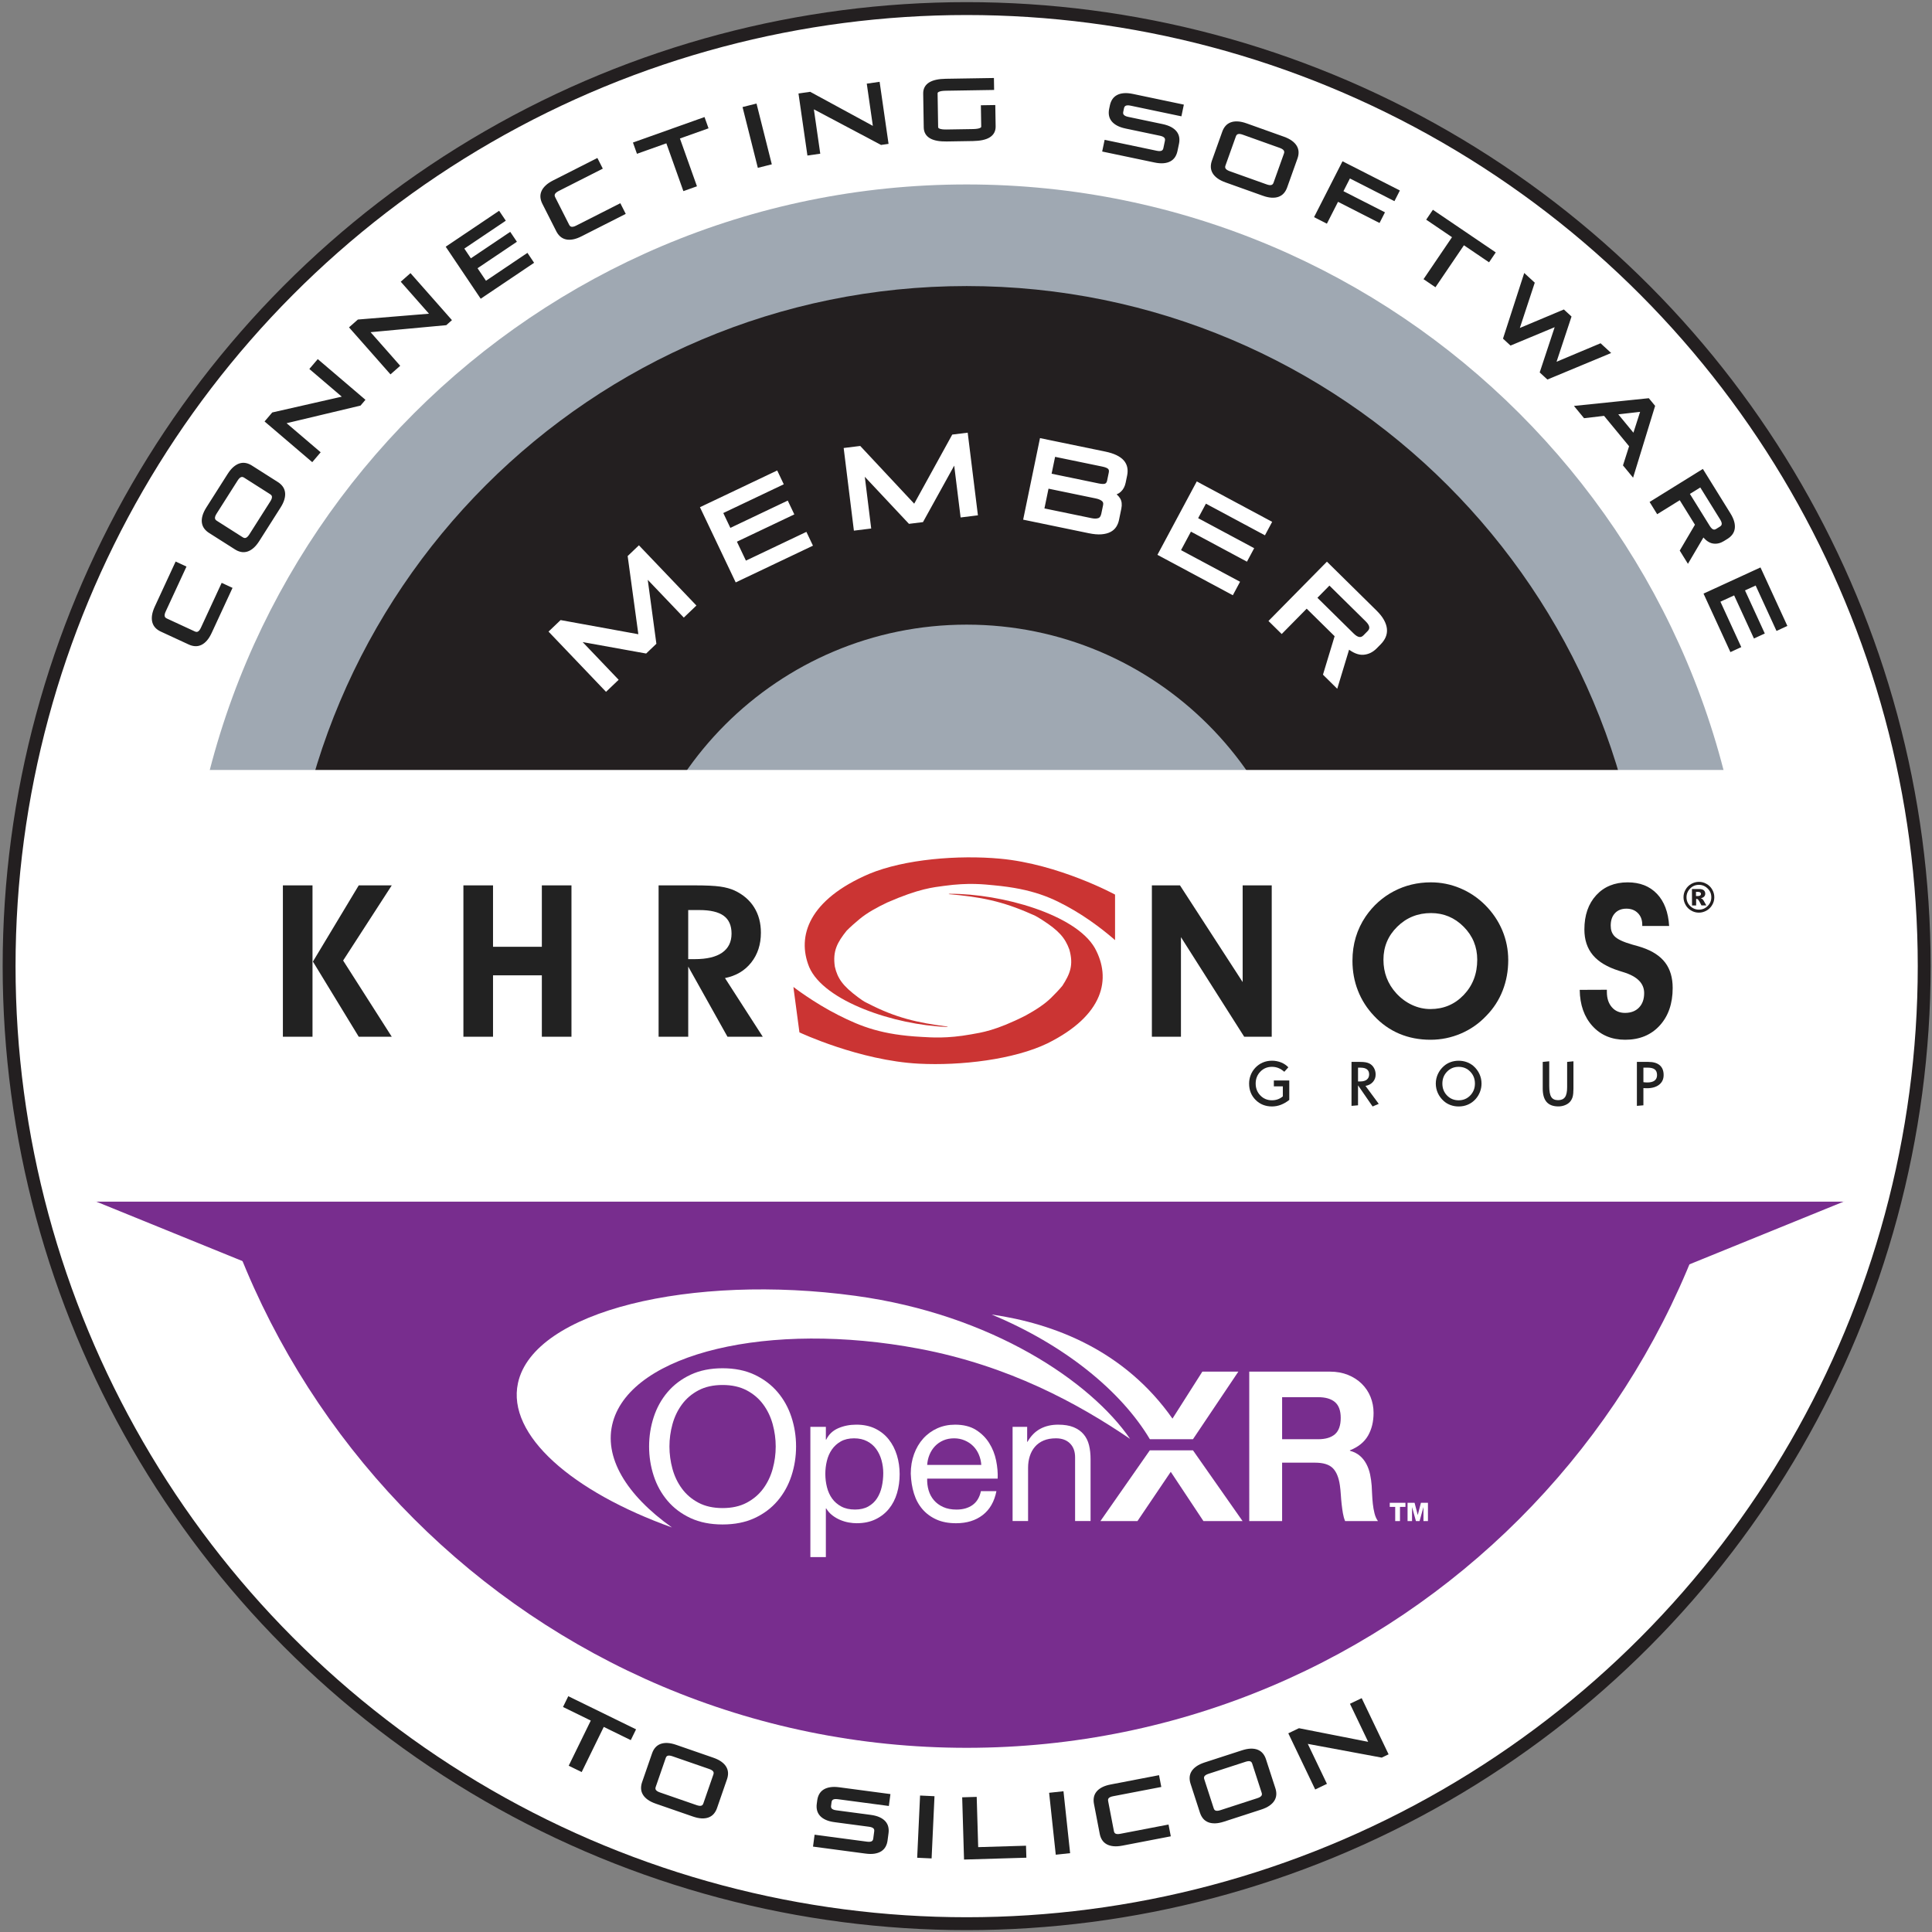 <?xml version="1.0" encoding="utf-8"?>
<!-- Generator: Adobe Illustrator 24.0.1, SVG Export Plug-In . SVG Version: 6.00 Build 0)  -->
<svg version="1.1" xmlns="http://www.w3.org/2000/svg" xmlns:xlink="http://www.w3.org/1999/xlink" x="0px" y="0px" width="2048px"
	 height="2048px" viewBox="0 0 2048 2048" style="enable-background:new 0 0 2048 2048;" xml:space="preserve">
<rect x="0" y="0" width="2048" height="2048" fill="#808080" stroke="none"/>
<style type="text/css">
	.st0{fill:#FFFFFF;}
	.st1{fill:#782D8E;}
	.st2{clip-path:url(#SVGID_2_);fill:#FFFFFF;}
	.st3{fill:#9FA8B2;}
	.st4{fill:#231F20;}
	.st5{fill:#FFFFFF;stroke:#FFFFFF;stroke-width:3.717;stroke-miterlimit:10;}
	.st6{fill:#222222;}
	.st7{fill:#CB3433;}
	.st8{fill:#222222;stroke:#222222;stroke-width:3.354;stroke-miterlimit:10;}
	.st9{fill:#222222;stroke:#222222;stroke-width:3.489;stroke-miterlimit:10;}
	.st10{fill:none;stroke:#231F20;stroke-width:13.66;stroke-miterlimit:10;}
</style>
<g id="White_BG_1_">
	<circle class="st0" cx="1024.69" cy="1024.14" r="1013.77"/>
</g>
<g id="APIs">
	<g id="OpenXR">
		<g>
			<path class="st1" d="M196.07,1024.14c0,457.63,370.99,828.62,828.62,828.62c457.64,0,828.62-370.99,828.62-828.62"/>
			<polygon class="st1" points="1957.7,1272.41 1589.22,1422.25 1620.52,1274.6 			"/>
			<polygon class="st1" points="98.68,1272.41 467.15,1422.25 435.85,1274.6 			"/>
		</g>
		<g>
			<path class="st0" d="M712.83,1557.01c2.13,7.77,5.47,14.76,10.04,20.97c4.56,6.21,10.41,11.21,17.56,14.98
				c7.14,3.77,15.65,5.66,25.54,5.66c9.88,0,18.39-1.88,25.54-5.66c7.14-3.77,12.99-8.77,17.56-14.98
				c4.56-6.21,7.9-13.2,10.03-20.97c2.13-7.77,3.19-15.65,3.19-23.63c0-7.99-1.07-15.86-3.19-23.63
				c-2.13-7.77-5.47-14.76-10.03-20.97c-4.56-6.21-10.42-11.2-17.56-14.98c-7.15-3.77-15.66-5.66-25.54-5.66
				c-9.89,0-18.4,1.89-25.54,5.66c-7.15,3.77-13,8.77-17.56,14.98c-4.56,6.22-7.91,13.2-10.04,20.97
				c-2.13,7.77-3.19,15.64-3.19,23.63C709.65,1541.36,710.71,1549.24,712.83,1557.01L712.83,1557.01z M692.97,1502.17
				c3.26-9.97,8.16-18.81,14.69-26.49c6.53-7.68,14.65-13.82,24.37-18.4c9.72-4.58,21.03-6.87,33.94-6.87
				c12.9,0,24.22,2.29,33.93,6.87c9.71,4.58,17.84,10.72,24.37,18.4c6.53,7.69,11.43,16.52,14.69,26.49
				c3.26,9.97,4.9,20.36,4.9,31.14c0,10.79-1.64,21.18-4.9,31.15c-3.26,9.97-8.16,18.81-14.69,26.49
				c-6.53,7.68-14.65,13.78-24.37,18.29c-9.72,4.5-21.03,6.76-33.93,6.76c-12.91,0-24.22-2.26-33.94-6.76
				c-9.71-4.51-17.84-10.61-24.37-18.29c-6.53-7.69-11.43-16.52-14.69-26.49c-3.26-9.97-4.9-20.36-4.9-31.15
				C688.08,1522.53,689.71,1512.14,692.97,1502.17L692.97,1502.17z"/>
			<path class="st0" d="M936.29,1561.58c0-4.63-0.61-9.17-1.83-13.61c-1.23-4.44-3.09-8.4-5.6-11.88c-2.51-3.48-5.73-6.24-9.66-8.31
				c-3.93-2.06-8.53-3.09-13.81-3.09c-5.54,0-10.24,1.09-14.1,3.28c-3.86,2.19-7.02,5.05-9.46,8.59c-2.45,3.54-4.22,7.57-5.31,12.07
				c-1.1,4.51-1.64,9.08-1.64,13.71c0,4.89,0.58,9.63,1.74,14.19c1.16,4.57,2.99,8.6,5.5,12.07c2.51,3.47,5.76,6.28,9.75,8.4
				c3.99,2.13,8.82,3.19,14.49,3.19c5.53,0,10.24-1.09,14.1-3.28c3.86-2.19,6.95-5.08,9.27-8.69c2.32-3.61,3.99-7.73,5.02-12.36
				C935.77,1571.24,936.29,1566.48,936.29,1561.58L936.29,1561.58z M859.03,1512.52h16.42v13.52h0.39
				c2.7-5.54,6.95-9.56,12.75-12.07c5.8-2.51,12.17-3.77,19.12-3.77c7.73,0,14.45,1.42,20.18,4.25c5.73,2.83,10.49,6.66,14.29,11.49
				c3.79,4.83,6.66,10.4,8.59,16.7c1.93,6.31,2.9,13.01,2.9,20.09c0,7.08-0.93,13.78-2.8,20.09c-1.87,6.31-4.7,11.82-8.5,16.51
				c-3.8,4.7-8.56,8.44-14.29,11.2c-5.73,2.77-12.4,4.15-19.99,4.15c-2.58,0-5.35-0.26-8.31-0.77c-2.96-0.52-5.92-1.39-8.88-2.61
				c-2.96-1.22-5.76-2.83-8.4-4.83c-2.64-2-4.86-4.47-6.66-7.44h-0.39v51.57h-16.42V1512.52L859.03,1512.52z"/>
			<path class="st0" d="M1040.21,1552.89c-0.26-3.86-1.13-7.53-2.61-11.01c-1.48-3.48-3.48-6.47-5.99-8.98
				c-2.51-2.51-5.51-4.51-8.98-5.99c-3.48-1.48-7.21-2.22-11.2-2.22c-4.25,0-8.08,0.74-11.49,2.22c-3.41,1.48-6.34,3.51-8.79,6.08
				c-2.45,2.58-4.38,5.57-5.79,8.98c-1.42,3.41-2.26,7.05-2.51,10.91H1040.21L1040.21,1552.89z M1056.24,1580.7
				c-2.19,11.08-7.03,19.51-14.52,25.3c-7.48,5.79-16.9,8.69-28.26,8.69c-8,0-14.94-1.32-20.81-3.96
				c-5.87-2.64-10.81-6.28-14.81-10.91c-4-4.63-7-10.17-9-16.61c-2-6.44-3.13-13.46-3.39-21.05c0-7.46,1.16-14.39,3.48-20.76
				c2.32-6.37,5.57-11.88,9.75-16.51c4.18-4.64,9.14-8.24,14.87-10.82c5.73-2.57,12-3.86,18.83-3.86c8.88,0,16.25,1.84,22.12,5.51
				c5.86,3.67,10.56,8.34,14.1,14c3.54,5.67,5.99,11.85,7.34,18.54c1.35,6.7,1.9,13.07,1.64,19.12h-74.74
				c-0.13,4.38,0.39,8.53,1.54,12.46c1.16,3.93,3.02,7.4,5.6,10.43c2.57,3.03,5.86,5.44,9.85,7.24c3.99,1.81,8.69,2.7,14.1,2.7
				c6.82,0,12.49-1.61,17-4.83c4.51-3.22,7.47-8.11,8.88-14.68H1056.24L1056.24,1580.7z"/>
			<path class="st0" d="M1073.39,1512.52h15.45v15.84h0.39c3.48-6.18,7.95-10.75,13.42-13.71c5.47-2.96,11.81-4.44,19.02-4.44
				c6.57,0,12.04,0.9,16.42,2.7c4.38,1.81,7.92,4.32,10.62,7.53c2.7,3.22,4.6,7.05,5.7,11.49c1.09,4.44,1.64,9.37,1.64,14.77v65.67
				h-16.41v-67.6c0-6.18-1.8-11.07-5.41-14.68c-3.61-3.6-8.57-5.41-14.87-5.41c-5.02,0-9.37,0.77-13.04,2.32
				c-3.67,1.55-6.73,3.74-9.17,6.57c-2.45,2.83-4.28,6.15-5.5,9.95c-1.23,3.8-1.84,7.95-1.84,12.46v56.39h-16.42V1512.52
				L1073.39,1512.52z"/>
			<g>
				<defs>
					<rect id="SVGID_1_" x="547.81" y="1366.8" width="965.87" height="283.82"/>
				</defs>
				<clipPath id="SVGID_2_">
					<use xlink:href="#SVGID_1_"  style="overflow:visible;"/>
				</clipPath>
				<path class="st2" d="M1359.1,1525.64h38.16c7.83,0,13.79-1.78,17.86-5.32c4.06-3.55,6.1-9.32,6.1-17.3
					c0-7.69-2.04-13.27-6.1-16.75c-4.07-3.47-10.03-5.21-17.86-5.21h-38.16V1525.64L1359.1,1525.64z M1324.27,1453.98h85.41
					c7.1,0,13.49,1.15,19.19,3.44c5.7,2.3,10.58,5.44,14.64,9.43c4.06,3.99,7.18,8.65,9.32,13.98c2.14,5.33,3.21,10.95,3.21,16.86
					c0,9.32-1.97,17.38-5.88,24.18c-3.92,6.8-10.31,11.98-19.19,15.53v0.44c4.29,1.19,7.83,2.99,10.65,5.44
					c2.8,2.44,5.1,5.36,6.87,8.76c1.77,3.4,3.07,7.06,3.89,10.98c0.81,3.92,1.37,7.88,1.66,11.87c0.15,2.52,0.3,5.47,0.44,8.87
					c0.14,3.4,0.41,6.84,0.77,10.31c0.37,3.48,0.97,6.84,1.78,10.1s2.03,5.99,3.66,8.21h-34.83c-1.04-2.51-1.81-5.28-2.33-8.32
					c-0.51-3.03-0.96-6.21-1.33-9.54c-0.37-3.33-0.66-6.73-0.88-10.21c-0.23-3.47-0.55-6.77-1-9.87c-1.19-8.28-3.7-14.34-7.54-18.19
					c-3.85-3.84-10.13-5.77-18.86-5.77h-34.83v61.89h-34.83V1453.98L1324.27,1453.98z"/>
				<path class="st2" d="M649.79,1507.03c20.48-72.64,165.68-107.27,324.35-77.36c95.17,17.94,168.51,57.98,223.81,95.62
					c-41.43-60.41-146.16-131.91-291.24-151.67c-173.34-23.61-341,15.81-357.64,92.47c-12.03,55.39,58.02,115.38,163.22,153.08
					C664.02,1584.83,639.21,1544.54,649.79,1507.03L649.79,1507.03z"/>
			</g>
			<polygon class="st0" points="1264.6,1537.41 1218.84,1537.41 1166.51,1612.38 1205.78,1612.38 1241.05,1560.19 1275.66,1612.38 
				1317.15,1612.38 1264.6,1537.41 			"/>
			<path class="st0" d="M1232.85,1525.61h31.75l48.11-71.64h-38.16l-31.68,49.82c-50.53-71.92-124.97-100.75-191.73-110.36
				c77.39,32.18,137.36,81.16,167.75,132.17H1232.85L1232.85,1525.61z"/>
			<polygon class="st0" points="1489.82,1597.37 1484.04,1597.37 1484.04,1612.41 1478.98,1612.41 1478.98,1597.37 1473.2,1597.37 
				1473.2,1593.02 1489.82,1593.02 1489.82,1597.37 1489.82,1597.37 			"/>
			<polygon class="st0" points="1492.07,1593.02 1499.51,1593.02 1502.85,1605.95 1502.9,1605.95 1506.24,1593.02 1513.68,1593.02 
				1513.68,1612.41 1508.93,1612.41 1508.93,1597.69 1508.88,1597.69 1504.8,1612.41 1500.95,1612.41 1496.87,1597.69 
				1496.82,1597.69 1496.82,1612.41 1492.07,1612.41 1492.07,1593.02 1492.07,1593.02 			"/>
		</g>
	</g>
</g>
<g id="Grey_Top_1_">
	<path class="st3" d="M1853.31,1024.14c0-457.64-370.99-828.62-828.62-828.62c-457.63,0-828.62,370.99-828.62,828.62"/>
	<path class="st4" d="M1745.59,1024.14c0-398.15-322.76-720.91-720.91-720.91c-398.14,0-720.91,322.76-720.91,720.91"/>
	<path class="st3" d="M662.69,1024.14c0-199.93,162.07-362,362-362s362,162.07,362,362"/>
	<g>
		<g>
			<path class="st5" d="M724.92,652.04l-40.89-42.83l9.79,72.52l-9.47,9.04l-71.99-12.97l40.81,42.74l-10.69,10.2l-58.39-61.16
				l10.77-10.28l84,15.29l-11.55-84.46l9.9-9.46l58.39,61.16L724.92,652.04z"/>
			<path class="st5" d="M780.76,614.91l-36.31-76.37l78.54-37.34l5.36,11.28l-64.11,30.48l9.08,19.09l60.85-28.93l5.36,11.28
				l-60.85,28.93l11.14,23.43l64.11-30.48l5.36,11.28L780.76,614.91z"/>
			<path class="st5" d="M1019.91,546.46l-7.27-58.77l-35.41,64.04l-12.99,1.61l-50.05-53.36l7.25,58.65l-14.66,1.81l-10.38-83.92
				l14.78-1.83l58.3,62.38l41.11-74.67l13.59-1.68l10.38,83.92L1019.91,546.46z"/>
			<path class="st5" d="M1086.78,549.41l17.1-82.81l67.4,13.92c4.55,0.94,8.37,2.16,11.45,3.65c3.08,1.5,5.47,3.21,7.15,5.16
				s2.77,4.13,3.25,6.56c0.48,2.43,0.44,5.02-0.13,7.76l-1.58,7.65c-0.74,3.61-2.25,6.46-4.53,8.57c-2.27,2.11-4.97,3.17-8.08,3.18
				c2.96,1.51,5.24,3.52,6.85,6.01c1.61,2.5,2,5.75,1.18,9.75l-2.5,12.12c-0.49,2.35-1.36,4.52-2.63,6.51
				c-1.27,1.99-3.07,3.6-5.41,4.83c-2.34,1.23-5.3,1.99-8.87,2.28c-3.58,0.29-7.91-0.1-13.01-1.15L1086.78,549.41z M1171.15,535.81
				c0.54-2.59-0.07-4.61-1.81-6.08c-1.74-1.46-4.18-2.52-7.32-3.17l-51.99-10.74l-5.08,24.58l51.99,10.74
				c3.14,0.65,5.81,0.59,8.01-0.19c2.2-0.77,3.65-2.84,4.35-6.21L1171.15,535.81z M1177.18,501.24c0.47-2.27,0.1-4.07-1.1-5.38
				c-1.2-1.31-3.64-2.35-7.33-3.11L1117,482.07l-4.45,21.53l51.76,10.69c3.69,0.76,6.34,0.78,7.96,0.05
				c1.62-0.73,2.67-2.23,3.14-4.5L1177.18,501.24z"/>
			<path class="st5" d="M1229.44,587.38l39.94-74.53l76.65,41.08l-5.9,11.01l-62.57-33.53l-9.98,18.63l59.39,31.83l-5.9,11.01
				l-59.39-31.83l-12.25,22.87l62.57,33.53l-5.9,11.01L1229.44,587.38z"/>
			<path class="st5" d="M1404.5,714.65l12.36-40.77l-31.74-31.28l-26.47,26.86l-11.38-11.21l59.35-60.23l51.16,50.41
				c3.42,3.37,5.98,6.6,7.67,9.67c1.69,3.07,2.66,6,2.91,8.77c0.25,2.77-0.16,5.38-1.22,7.82c-1.06,2.44-2.66,4.75-4.79,6.92
				l-4.21,4.28c-3.82,3.88-8.15,5.99-12.99,6.34c-4.84,0.35-10.19-1.87-16.06-6.63l-12.44,41.03L1404.5,714.65z M1451.06,670.31
				c3.65-3.71,2.97-8.03-2.05-12.98l-39.78-39.2l-15.34,15.57l39.78,39.2c5.02,4.95,9.35,5.57,13.01,1.86L1451.06,670.31z"/>
		</g>
	</g>
</g>
<g id="Outer_Ring">
	<path class="st0" d="M28,1019.38c0,87.86,10.91,173.11,31.41,254.43h1930.56c20.5-81.32,31.41-166.58,31.41-254.43
		c0-69.58-6.86-137.52-19.89-203.18H47.89C34.86,881.86,28,949.8,28,1019.38z"/>
	<g>
		<g>
			<path class="st6" d="M331.27,1099h-31.4V938.53h31.4V1099z M331.71,1019.31l48.58-80.79h35l-51.56,79.69l51.56,80.79h-35
				L331.71,1019.31z"/>
			<path class="st6" d="M522.63,1033.88V1099h-31.4V938.53h31.4v65.12h51.75v-65.12h31.4V1099h-31.4v-65.12H522.63z"/>
			<path class="st6" d="M729.54,1099h-31.4V938.53h38.15c12.14,0,21.16,0.42,27.09,1.27c5.92,0.84,10.98,2.23,15.18,4.14
				c9.12,4.26,16.07,10.22,20.85,17.86c4.78,7.65,7.17,16.62,7.17,26.91c0,12.43-3.42,22.96-10.24,31.6
				c-6.82,8.64-16.11,14.13-27.84,16.48l40.07,62.21h-37.41l-41.61-74.38V1099z M729.54,1016.73h6.97c12.76,0,22.45-2.3,29.05-6.91
				c6.6-4.6,9.91-11.32,9.91-20.16c0-8.55-2.77-14.84-8.3-18.89c-5.53-4.05-14.17-6.08-25.9-6.08h-11.73V1016.73z"/>
			<path class="st6" d="M1251.86,1099h-30.82V938.53h29.79l66.44,102.5v-102.5h30.82V1099h-29.17l-67.06-105.59V1099z"/>
			<path class="st6" d="M1433.66,1018.43c0-8.82,1.17-17.14,3.53-24.97c2.35-7.82,5.85-15.15,10.48-21.98
				c7.94-11.54,17.9-20.44,29.89-26.73c11.98-6.28,25.07-9.43,39.27-9.43c10.66,0,20.94,2.06,30.83,6.17
				c9.89,4.11,18.73,10.03,26.53,17.74c8.01,8.01,14.11,17.01,18.31,27c4.19,10,6.29,20.51,6.29,31.53
				c0,11.46-1.97,22.23-5.91,32.29c-3.93,10.07-9.72,18.99-17.37,26.78c-7.72,8.15-16.71,14.43-26.97,18.8
				c-10.26,4.37-20.98,6.55-32.15,6.55c-11.99,0-23.02-2.13-33.09-6.39c-10.07-4.26-19-10.58-26.8-18.96
				c-7.5-7.93-13.18-16.84-17.04-26.72C1435.59,1040.24,1433.66,1029.68,1433.66,1018.43z M1466.51,1017.33
				c0,6.91,1.14,13.33,3.42,19.27c2.28,5.95,5.67,11.38,10.15,16.3c4.93,5.36,10.52,9.49,16.77,12.39
				c6.25,2.89,12.73,4.35,19.42,4.35c14.05,0,25.84-4.99,35.37-14.98c9.53-9.99,14.29-22.43,14.29-37.33
				c0-13.65-4.8-25.31-14.4-34.96c-9.6-9.65-21.13-14.48-34.6-14.48c-14.05,0-25.97,4.81-35.75,14.43
				C1471.4,991.93,1466.51,1003.6,1466.51,1017.33z"/>
			<path class="st6" d="M1674.57,1049.29l28.78-0.11v2.3c0,6.72,1.74,12.1,5.24,16.15c3.49,4.05,8.16,6.08,13.98,6.08
				c6.26,0,11.21-1.89,14.85-5.66c3.64-3.78,5.46-8.89,5.46-15.34c0-10.34-7.38-17.74-22.14-22.21c-1.9-0.58-3.4-1.06-4.5-1.43
				c-12.47-3.9-21.7-9.43-27.72-16.6c-6.01-7.17-9.01-16.23-9.01-27.18c0-15.08,4.17-27.17,12.51-36.28
				c8.34-9.11,19.45-13.68,33.35-13.68c13,0,23.36,4.06,31.08,12.16c7.71,8.11,12.02,19.46,12.9,34.06h-28.49v-1.31
				c0-5.09-1.55-9.2-4.64-12.32c-3.09-3.13-7.13-4.69-12.14-4.69c-5.15,0-9.21,1.61-12.19,4.82c-2.98,3.22-4.47,7.59-4.47,13.15
				c0,2.34,0.31,4.4,0.94,6.19c0.63,1.79,1.6,3.42,2.92,4.87c3.01,3.31,9.48,6.36,19.4,9.16c4.41,1.18,7.79,2.17,10.14,2.98
				c11.02,3.75,19.16,9.12,24.41,16.1c5.25,6.99,7.88,15.92,7.88,26.79c0,16.54-4.59,29.83-13.77,39.86
				c-9.17,10.03-21.36,15.04-36.56,15.04c-14.32,0-25.87-4.84-34.68-14.52C1679.31,1078,1674.79,1065.2,1674.57,1049.29z"/>
		</g>
		<g>
			<path class="st6" d="M1365.7,1131.39l-4.29,4.73c-2.09-1.81-4.2-3.13-6.3-3.98c-2.11-0.84-4.37-1.26-6.78-1.26
				c-4.9,0-9.01,1.7-12.31,5.12c-3.3,3.41-4.95,7.61-4.95,12.61c0,5,1.65,9.2,4.95,12.62c3.3,3.41,7.41,5.12,12.32,5.12
				c2.18,0,4.23-0.35,6.15-1.03c1.92-0.68,3.71-1.72,5.37-3.11v-10.62h-9.52v-6.25h16.35v20.62c-2.99,2.34-6.01,4.07-9.03,5.22
				c-3.02,1.14-6.13,1.71-9.31,1.71c-6.95,0-12.73-2.31-17.34-6.92c-4.61-4.61-6.91-10.39-6.91-17.36c0-3.06,0.55-6.01,1.65-8.87
				c1.1-2.85,2.66-5.39,4.7-7.61c2.3-2.51,4.98-4.43,8.03-5.75c3.05-1.33,6.34-1.98,9.88-1.98c3.39,0,6.64,0.62,9.73,1.86
				C1361.14,1127.52,1363.69,1129.23,1365.7,1131.39z"/>
			<path class="st6" d="M1432.66,1125.66h8.83c2.49,0,4.53,0.14,6.11,0.42c1.58,0.28,2.98,0.74,4.2,1.37
				c1.97,1.05,3.54,2.61,4.7,4.7c1.16,2.09,1.74,4.4,1.74,6.96c0,3.04-0.99,5.66-2.95,7.86c-1.97,2.2-4.58,3.57-7.82,4.12
				l14.05,19.04l-6.5,2.78l-15.45-22.42v21.18l-6.91,0.59V1125.66z M1439.57,1131.76v14.61h2.49c2.96,0,5.25-0.66,6.86-1.98
				c1.62-1.32,2.43-3.16,2.43-5.53c0-2.35-0.77-4.11-2.31-5.31c-1.55-1.2-3.82-1.79-6.82-1.79H1439.57z"/>
			<path class="st6" d="M1546.23,1124.42c3.01,0,5.88,0.49,8.59,1.47c2.71,0.99,5.13,2.4,7.24,4.25c2.72,2.43,4.81,5.24,6.25,8.42
				c1.45,3.19,2.17,6.54,2.17,10.06c0,3.04-0.55,5.99-1.65,8.85c-1.1,2.86-2.67,5.43-4.72,7.69c-2.28,2.51-4.94,4.43-7.99,5.76
				c-3.04,1.32-6.34,1.98-9.87,1.98c-3.04,0-5.9-0.5-8.6-1.48c-2.7-0.98-5.09-2.4-7.16-4.24c-2.75-2.46-4.84-5.27-6.3-8.46
				c-1.45-3.19-2.18-6.55-2.18-10.09c0-3.52,0.74-6.88,2.2-10.07c1.47-3.2,3.56-6,6.28-8.41c2.07-1.85,4.46-3.26,7.16-4.25
				C1540.33,1124.91,1543.19,1124.42,1546.23,1124.42z M1546.23,1130.89c-4.91,0-9.01,1.7-12.31,5.12
				c-3.3,3.41-4.95,7.61-4.95,12.61c0,5.02,1.64,9.23,4.93,12.63c3.3,3.4,7.4,5.11,12.33,5.11c4.88,0,8.98-1.71,12.3-5.14
				c3.31-3.43,4.96-7.63,4.96-12.6c0-5-1.65-9.2-4.95-12.61C1555.25,1132.59,1551.13,1130.89,1546.23,1130.89z"/>
			<path class="st6" d="M1642.26,1125v26.15c0,5.55,0.71,9.45,2.14,11.7c1.43,2.24,3.82,3.37,7.2,3.37c3.38,0,5.84-1.06,7.36-3.19
				c1.52-2.13,2.27-5.65,2.27-10.58v-26.78l6.69-0.65v28.98c0,3.75-0.28,6.62-0.83,8.62c-0.55,2-1.48,3.75-2.78,5.26
				c-1.3,1.51-3.07,2.72-5.3,3.62c-2.24,0.9-4.59,1.35-7.04,1.35c-5.57,0-9.73-1.56-12.48-4.68c-2.75-3.12-4.13-7.85-4.13-14.17
				v-28.32L1642.26,1125z"/>
			<path class="st6" d="M1735.18,1125.66h12.18c5.26,0,9.27,1.18,12.03,3.55c2.76,2.36,4.13,5.83,4.13,10.39
				c0,4.31-1.58,7.72-4.75,10.22c-3.17,2.5-7.51,3.75-13.05,3.75c-0.73,0-1.89-0.04-3.46-0.13c-0.09,0-0.15-0.01-0.19-0.03v18.26
				l-6.9,0.59V1125.66z M1742.08,1131.76v15.38c0.61,0.11,1.25,0.18,1.93,0.23c0.69,0.05,1.45,0.08,2.32,0.08
				c3.35,0,5.89-0.67,7.62-2c1.73-1.33,2.59-3.28,2.59-5.85c0-2.71-0.8-4.69-2.4-5.95c-1.6-1.27-4.13-1.9-7.57-1.9H1742.08z"/>
		</g>
		<path class="st7" d="M1003.68,1088.58c-55.1-1.95-130.28-27.1-145.88-63.42c-13.49-33.03-0.1-71.53,63.51-98.8
			c37.73-15.72,94.82-20.16,138.77-16.13c62.41,5.72,121.84,38,121.92,38.08v45.23l-0.04,3.04c0,0-19.35-17.53-43.52-31.64
			c-22.76-13.29-43.63-22.68-85-26.5c-9.67-0.89-26.17-3.06-52.87,0.65c-10.79,1.5-25.99,2.64-60.2,17.66
			c-11.13,5.28-21.31,10.95-29.22,17.51c-4.15,3.44-9.73,8.28-13.72,12.37c-9.76,12.24-14.94,21.41-12.46,38.06
			c2.86,12.52,8.43,20.39,24.47,32.36c6.96,5.19,7.77,5.17,10.86,6.76c28.77,14.87,51.76,20.35,84.6,24.46"/>
		<path class="st7" d="M1006.64,947.45c55.22-0.22,133.54,21.9,153.93,57.52c17.85,32.42,9.61,71.33-50.21,101.03
			c-35.54,17.16-91.89,23.84-136.27,21.55c-63-3.25-126.57-33.11-126.66-33.2l-6.01-45.1l-0.36-3.04c0,0,21.63,16.73,47.61,29.85
			c24.46,12.37,46.53,20.91,88.3,23.1c9.77,0.52,26.51,2.02,52.64-2.73c10.56-1.92,25.57-3.66,57.7-19.98
			c10.39-5.7,19.8-11.76,26.82-18.62c3.67-3.6,8.6-8.64,12.04-12.86c8.1-12.59,12.06-21.95,7.37-38.45
			c-4.52-12.37-11.12-20-28.71-31.31c-7.63-4.91-8.43-4.84-11.73-6.32c-30.66-13.68-54.32-18.25-87.63-21.07"/>
		<g id="OpenGL_1_">
			<g>
				<path class="st4" d="M1817.23,951.12c0,2.93-0.71,5.63-2.22,8.16c-1.43,2.54-3.49,4.52-5.94,5.94
					c-2.54,1.43-5.23,2.22-8.16,2.22c-2.93,0-5.63-0.71-8.16-2.22c-2.54-1.43-4.52-3.41-5.94-5.94c-1.43-2.54-2.22-5.23-2.22-8.16
					c0-2.93,0.71-5.63,2.22-8.16c1.43-2.54,3.49-4.52,5.94-5.94c2.54-1.43,5.23-2.22,8.16-2.22c2.93,0,5.63,0.71,8.16,2.22
					c2.54,1.43,4.52,3.41,5.94,5.94C1816.51,945.49,1817.23,948.27,1817.23,951.12z M1814.06,951.12c0-3.65-1.27-6.74-3.88-9.27
					c-2.54-2.54-5.71-3.88-9.27-3.88c-3.65,0-6.74,1.27-9.27,3.88c-2.54,2.54-3.88,5.71-3.88,9.27c0,3.57,1.27,6.74,3.88,9.27
					c2.54,2.54,5.71,3.88,9.27,3.88c3.65,0,6.74-1.27,9.27-3.88C1812.79,957.86,1814.06,954.77,1814.06,951.12z M1793.53,942.4h7.77
					c2.22,0,3.8,0.48,4.83,1.35c0.95,0.87,1.51,2.06,1.51,3.57c0,1.19-0.4,2.22-1.11,3.01c-0.79,0.87-1.98,1.51-3.57,1.82
					c0.63,0.24,1.19,0.55,1.51,0.79c0.48,0.4,0.87,0.95,1.43,1.74c0,0.08,0.95,1.74,2.85,5.07h-5.15c-1.66-3.33-2.77-5.31-3.33-5.94
					c-0.55-0.63-1.11-0.95-1.74-0.95c-0.16,0-0.32,0-0.55,0.08v6.9h-4.36L1793.53,942.4L1793.53,942.4z M1797.81,949.85h1.9
					c1.27,0,2.14-0.24,2.62-0.63c0.48-0.4,0.79-0.95,0.79-1.59c0-0.63-0.24-1.19-0.71-1.59c-0.48-0.4-1.35-0.63-2.54-0.63h-2.06
					L1797.81,949.85L1797.81,949.85z"/>
			</g>
		</g>
	</g>
	<g>
		<path class="st8" d="M222.92,670.1c-1.51,3.25-3.12,5.86-4.86,7.83c-1.73,1.96-3.54,3.38-5.43,4.25c-1.89,0.87-3.82,1.25-5.8,1.12
			c-1.98-0.13-4-0.67-6.06-1.62l-29.61-13.7c-2.06-0.95-3.78-2.14-5.16-3.57c-1.38-1.43-2.35-3.14-2.9-5.15
			c-0.56-2-0.64-4.3-0.27-6.89c0.38-2.59,1.32-5.51,2.82-8.77L187,597.47l8.46,3.92l-21.35,46.12c-2.21,4.77-1.55,7.97,1.97,9.61
			l29.77,13.78c3.53,1.63,6.39,0.06,8.6-4.71l21.35-46.12l8.46,3.92L222.92,670.1z"/>
		<path class="st8" d="M273.53,572.47c-1.92,3.03-3.87,5.4-5.85,7.12c-1.98,1.72-3.96,2.88-5.94,3.5c-1.98,0.62-3.95,0.73-5.9,0.34
			c-1.95-0.39-3.88-1.19-5.8-2.41l-27.54-17.5c-1.92-1.22-3.46-2.63-4.64-4.22c-1.18-1.6-1.91-3.43-2.2-5.48
			c-0.29-2.06-0.07-4.34,0.65-6.86c0.72-2.52,2.03-5.29,3.96-8.32l22.35-35.18c1.92-3.03,3.87-5.4,5.85-7.12
			c1.98-1.72,3.96-2.88,5.94-3.5c1.98-0.61,3.95-0.73,5.9-0.34c1.95,0.39,3.88,1.19,5.8,2.41l27.54,17.5
			c1.92,1.22,3.46,2.63,4.64,4.22c1.18,1.6,1.91,3.43,2.2,5.48c0.29,2.06,0.07,4.35-0.65,6.86c-0.71,2.52-2.03,5.29-3.96,8.32
			L273.53,572.47z M259.65,504.91c-3.28-2.08-6.33-0.91-9.15,3.53l-22.35,35.18c-2.82,4.44-2.59,7.7,0.69,9.78L256.52,571
			c3.28,2.08,6.33,0.91,9.15-3.53l22.35-35.18c2.82-4.44,2.59-7.7-0.69-9.78L259.65,504.91z"/>
		<path class="st8" d="M381.26,428.43l-81.06,19.32l37.36,31.88l-6.75,7.91l-48-40.96l6.69-7.84l76.44-17.37l-35.66-30.43l6.75-7.91
			l48,40.96L381.26,428.43z"/>
		<path class="st8" d="M472.36,343.08l-82.97,7.69l32.49,36.84l-7.8,6.88l-41.74-47.32l7.73-6.82l78.13-6.41l-31.01-35.16l7.8-6.88
			l41.74,47.32L472.36,343.08z"/>
		<path class="st8" d="M510.02,314.34l-35.22-52.36l53.84-36.22l5.2,7.73l-43.95,29.57l8.8,13.09l41.72-28.06l5.2,7.73l-41.72,28.06
			l10.81,16.06l43.95-29.57l5.2,7.74L510.02,314.34z"/>
		<path class="st8" d="M615.72,248.99c-3.2,1.62-6.08,2.67-8.66,3.13c-2.58,0.47-4.88,0.46-6.89-0.02
			c-2.02-0.48-3.77-1.39-5.25-2.72c-1.48-1.33-2.73-3-3.76-5.03l-14.75-29.1c-1.03-2.02-1.64-4.03-1.84-6
			c-0.2-1.98,0.1-3.92,0.91-5.84c0.8-1.92,2.16-3.77,4.06-5.58c1.9-1.8,4.45-3.51,7.65-5.13l45.33-22.98l4.22,8.31l-45.33,22.98
			c-4.69,2.38-6.16,5.3-4.4,8.76l14.83,29.26c1.76,3.46,4.98,4.01,9.67,1.63l45.33-22.98l4.22,8.31L615.72,248.99z"/>
		<path class="st8" d="M725.43,200.45l-18.04-50.66l-31.16,11.1l-3.13-8.78l72.7-25.89l3.13,8.78l-30.31,10.8l18.04,50.66
			L725.43,200.45z"/>
		<path class="st8" d="M804.55,175.89l-15.39-61.19l11.56-2.91l15.39,61.19L804.55,175.89z"/>
		<path class="st8" d="M934.24,151.9l-73.63-39.02l7,48.62l-10.29,1.48l-9-62.45l10.2-1.47l68.87,37.44l-6.68-46.4l10.29-1.48
			l9,62.46L934.24,151.9z"/>
		<path class="st8" d="M1003.59,148.28c-15,0.24-22.57-4.17-22.71-13.26l-0.58-35.85c-0.15-9.08,7.28-13.74,22.27-13.99l49.38-0.8
			l0.15,9.32l-49.38,0.8c-7.05,0.11-10.55,1.61-10.51,4.47l0.58,35.85c0.05,2.87,3.59,4.24,10.65,4.13l27.87-0.45
			c7.05-0.12,10.55-1.55,10.51-4.29l-0.34-20.97l11.92-0.19l0.34,20.97c0.15,8.96-7.28,13.56-22.28,13.81L1003.59,148.28z"/>
		<path class="st8" d="M1170.34,159.32l1.92-9.12l53.68,11.27c5.15,1.08,8.12-0.28,8.92-4.08l1.64-7.81c0.8-3.8-1.38-6.24-6.52-7.32
			l-36.32-7.62c-3.51-0.74-6.41-1.73-8.72-2.97c-2.3-1.25-4.09-2.69-5.36-4.33c-1.27-1.64-2.07-3.44-2.39-5.4
			c-0.32-1.96-0.25-4.05,0.22-6.27l0.75-3.6c0.47-2.22,1.24-4.17,2.32-5.83c1.08-1.67,2.54-2.99,4.36-3.98
			c1.83-0.99,4.04-1.59,6.65-1.81c2.61-0.21,5.67,0.04,9.18,0.78l52.28,10.97l-1.91,9.12l-52.28-10.97
			c-5.15-1.08-8.12,0.28-8.92,4.08l-0.79,3.77c-0.8,3.8,1.38,6.24,6.52,7.32l36.32,7.62c3.51,0.74,6.42,1.73,8.72,2.97
			c2.3,1.25,4.09,2.69,5.36,4.33c1.27,1.64,2.07,3.44,2.39,5.4s0.25,4.05-0.22,6.27l-1.6,7.63c-0.47,2.22-1.24,4.17-2.32,5.83
			c-1.08,1.67-2.54,2.99-4.36,3.98c-1.83,0.99-4.04,1.59-6.65,1.81c-2.61,0.22-5.67-0.04-9.18-0.78L1170.34,159.32z"/>
		<path class="st8" d="M1299.8,191.83c-3.38-1.21-6.12-2.58-8.23-4.13c-2.11-1.55-3.69-3.22-4.73-5.02
			c-1.04-1.8-1.58-3.69-1.64-5.68c-0.05-1.98,0.3-4.05,1.07-6.19l10.97-30.72c0.76-2.14,1.79-3.96,3.09-5.46
			c1.3-1.5,2.92-2.62,4.86-3.35c1.94-0.73,4.22-1.03,6.84-0.89c2.61,0.14,5.61,0.81,8.99,2.02l39.25,14.02
			c3.38,1.21,6.12,2.58,8.23,4.13c2.11,1.55,3.69,3.22,4.73,5.02c1.04,1.8,1.58,3.69,1.64,5.68c0.05,1.99-0.3,4.05-1.07,6.19
			l-10.97,30.72c-0.76,2.14-1.79,3.96-3.09,5.46c-1.3,1.5-2.92,2.62-4.86,3.36c-1.94,0.73-4.22,1.03-6.84,0.89
			c-2.61-0.14-5.61-0.81-8.99-2.02L1299.8,191.83z M1362.61,163.34c1.31-3.66-0.52-6.37-5.47-8.14l-39.25-14.02
			c-4.95-1.77-8.08-0.82-9.39,2.83l-11.03,30.89c-1.31,3.66,0.52,6.37,5.47,8.14l39.25,14.02c4.95,1.77,8.08,0.82,9.39-2.83
			L1362.61,163.34z"/>
		<path class="st8" d="M1417.63,211.69l-11.8,23.16l-10.62-5.41l28.64-56.23l57.82,29.45l-4.23,8.31l-47.2-24.04l-8.38,16.45
			l44.01,22.42l-4.23,8.31L1417.63,211.69z"/>
		<path class="st8" d="M1511.33,295.48l30.19-44.5l-27.37-18.57l5.23-7.71l63.86,43.32l-5.23,7.71l-26.63-18.06l-30.19,44.5
			L1511.33,295.48z"/>
		<path class="st8" d="M1634.07,394.29l16.69-50.42l-49.2,20.49l-6.4-5.89l21.38-66.09l8.44,7.77l-16.63,50.48l49.07-20.61
			l6.53,6.01l-16.69,50.42l49.07-20.61l8.51,7.83l-64.17,26.69L1634.07,394.29z"/>
		<path class="st8" d="M1722.3,492.99l6.48-20.32l-27.71-33.61l-21.19,2.48l-8.15-9.89l75.37-7.77l5.53,6.71l-22.18,72.3
			L1722.3,492.99z M1740.97,434.62l-28.78,3.28l19.96,24.21L1740.97,434.62z"/>
		<path class="st8" d="M1782.55,583.61l16.12-27.4l-17.53-28.26l-23.92,14.83l-6.28-10.13l53.62-33.26l28.25,45.55
			c1.89,3.05,3.18,5.83,3.87,8.36c0.69,2.53,0.88,4.82,0.57,6.87c-0.31,2.05-1.06,3.88-2.26,5.46c-1.2,1.59-2.76,2.98-4.69,4.17
			l-3.81,2.36c-3.45,2.14-6.97,2.91-10.54,2.32c-3.57-0.6-7.06-3.14-10.48-7.63l-16.23,27.57L1782.55,583.61z M1824.1,559.62
			c3.3-2.05,3.56-5.31,0.79-9.77l-21.97-35.42l-13.86,8.6l21.97,35.42c2.77,4.47,5.81,5.68,9.11,3.63L1824.1,559.62z"/>
		<path class="st8" d="M1808.03,630.07l57.34-26.34l27.09,58.97l-8.47,3.89l-22.11-48.14l-14.33,6.58l20.99,45.69l-8.47,3.89
			l-20.99-45.69l-17.59,8.08l22.11,48.14l-8.47,3.89L1808.03,630.07z"/>
	</g>
	<g>
		<path class="st9" d="M605.18,1870.94l23.41-47.87l-29.44-14.4l4.06-8.3l68.7,33.59l-4.06,8.3l-28.64-14.01l-23.41,47.87
			L605.18,1870.94z"/>
		<path class="st9" d="M695.91,1910.39c-3.36-1.16-6.09-2.5-8.2-4.01c-2.11-1.51-3.69-3.16-4.73-4.93
			c-1.05-1.77-1.61-3.64-1.68-5.61s0.26-4.01,1-6.14l10.58-30.55c0.74-2.13,1.74-3.94,3.01-5.44c1.27-1.5,2.87-2.63,4.79-3.37
			c1.92-0.75,4.17-1.06,6.77-0.95c2.59,0.11,5.57,0.75,8.92,1.92l39.02,13.51c3.36,1.16,6.09,2.5,8.2,4.01
			c2.11,1.51,3.68,3.16,4.73,4.93c1.05,1.77,1.6,3.64,1.68,5.61c0.07,1.97-0.26,4.01-1,6.14l-10.58,30.55
			c-0.74,2.13-1.74,3.94-3.01,5.44c-1.27,1.5-2.87,2.63-4.79,3.37c-1.92,0.75-4.17,1.06-6.77,0.95c-2.59-0.11-5.57-0.75-8.92-1.92
			L695.91,1910.39z M757.87,1881.57c1.26-3.64-0.57-6.31-5.5-8.01l-39.03-13.51c-4.92-1.71-8.02-0.74-9.27,2.9l-10.64,30.72
			c-1.26,3.64,0.57,6.31,5.5,8.01l39.02,13.51c4.92,1.71,8.02,0.74,9.27-2.9L757.87,1881.57z"/>
		<path class="st9" d="M863.79,1955.98l1.22-9.16l53.88,7.16c5.16,0.69,8-0.88,8.51-4.69l1.04-7.84c0.51-3.81-1.82-6.07-6.99-6.75
			l-36.45-4.84c-3.52-0.47-6.47-1.23-8.83-2.29c-2.37-1.06-4.24-2.36-5.62-3.88c-1.38-1.53-2.3-3.25-2.76-5.16
			c-0.46-1.91-0.55-3.98-0.25-6.22l0.48-3.61c0.3-2.23,0.92-4.21,1.86-5.93c0.95-1.72,2.28-3.15,4.02-4.26
			c1.73-1.11,3.88-1.87,6.44-2.28c2.56-0.41,5.6-0.38,9.13,0.09l52.47,6.97l-1.22,9.16l-52.47-6.97c-5.17-0.69-8,0.88-8.51,4.69
			l-0.5,3.79c-0.51,3.82,1.82,6.07,6.99,6.75l36.45,4.84c3.52,0.47,6.47,1.23,8.83,2.29c2.37,1.06,4.24,2.36,5.62,3.88
			c1.38,1.53,2.3,3.25,2.76,5.16c0.46,1.91,0.55,3.99,0.25,6.22l-1.02,7.66c-0.3,2.23-0.92,4.21-1.86,5.93
			c-0.95,1.73-2.29,3.15-4.02,4.26c-1.73,1.11-3.88,1.87-6.44,2.28s-5.6,0.38-9.13-0.09L863.79,1955.98z"/>
		<path class="st9" d="M974.07,1967.63l2.91-62.46l11.8,0.55l-2.91,62.46L974.07,1967.63z"/>
		<path class="st9" d="M1023.61,1969.41l-1.86-62.5l11.9-0.35l1.58,53.27l50.69-1.51l0.28,9.23L1023.61,1969.41z"/>
		<path class="st9" d="M1120.7,1964.15l-6.67-62.17l11.75-1.26l6.67,62.17L1120.7,1964.15z"/>
		<path class="st9" d="M1189.6,1954.71c-3.49,0.67-6.52,0.88-9.11,0.62c-2.58-0.26-4.77-0.89-6.56-1.9
			c-1.79-1.01-3.21-2.35-4.26-4.02c-1.04-1.67-1.78-3.61-2.2-5.82l-6.11-31.75c-0.42-2.21-0.46-4.28-0.11-6.22
			c0.35-1.94,1.17-3.71,2.46-5.31s3.09-3,5.39-4.2c2.3-1.2,5.2-2.13,8.69-2.8l49.45-9.51l1.74,9.07l-49.45,9.51
			c-5.12,0.98-7.31,3.37-6.58,7.14l6.14,31.92c0.73,3.78,3.65,5.18,8.76,4.19l49.45-9.51l1.75,9.07L1189.6,1954.71z"/>
		<path class="st9" d="M1297.01,1929.33c-3.38,1.1-6.37,1.68-8.96,1.74c-2.59,0.06-4.84-0.29-6.75-1.08
			c-1.9-0.78-3.48-1.94-4.72-3.46c-1.24-1.53-2.21-3.36-2.91-5.5l-9.98-30.75c-0.69-2.14-0.99-4.19-0.88-6.16
			c0.11-1.96,0.7-3.82,1.79-5.58c1.08-1.75,2.69-3.36,4.83-4.83c2.14-1.47,4.89-2.76,8.27-3.85l39.28-12.75
			c3.38-1.1,6.37-1.68,8.96-1.74c2.59-0.06,4.84,0.3,6.75,1.08c1.9,0.78,3.48,1.94,4.72,3.46c1.24,1.53,2.21,3.36,2.91,5.5
			l9.98,30.75c0.7,2.14,0.99,4.19,0.88,6.16c-0.11,1.97-0.71,3.82-1.79,5.58c-1.08,1.75-2.69,3.36-4.83,4.83
			c-2.14,1.47-4.89,2.76-8.27,3.85L1297.01,1929.33z M1329.05,1868.97c-1.19-3.66-4.26-4.69-9.22-3.08l-39.28,12.75
			c-4.96,1.61-6.84,4.24-5.65,7.9l10.04,30.92c1.19,3.66,4.26,4.69,9.22,3.08l39.28-12.75c4.96-1.61,6.84-4.24,5.65-7.9
			L1329.05,1868.97z"/>
		<path class="st9" d="M1464.44,1861.33l-81.18-15.09l21.02,43.9l-9.29,4.45l-27.01-56.39l9.21-4.41l76.21,15l-20.06-41.89
			l9.29-4.45l27.01,56.39L1464.44,1861.33z"/>
	</g>
	<circle class="st10" cx="1024.69" cy="1024.14" r="1015.04"/>
</g>
</svg>

